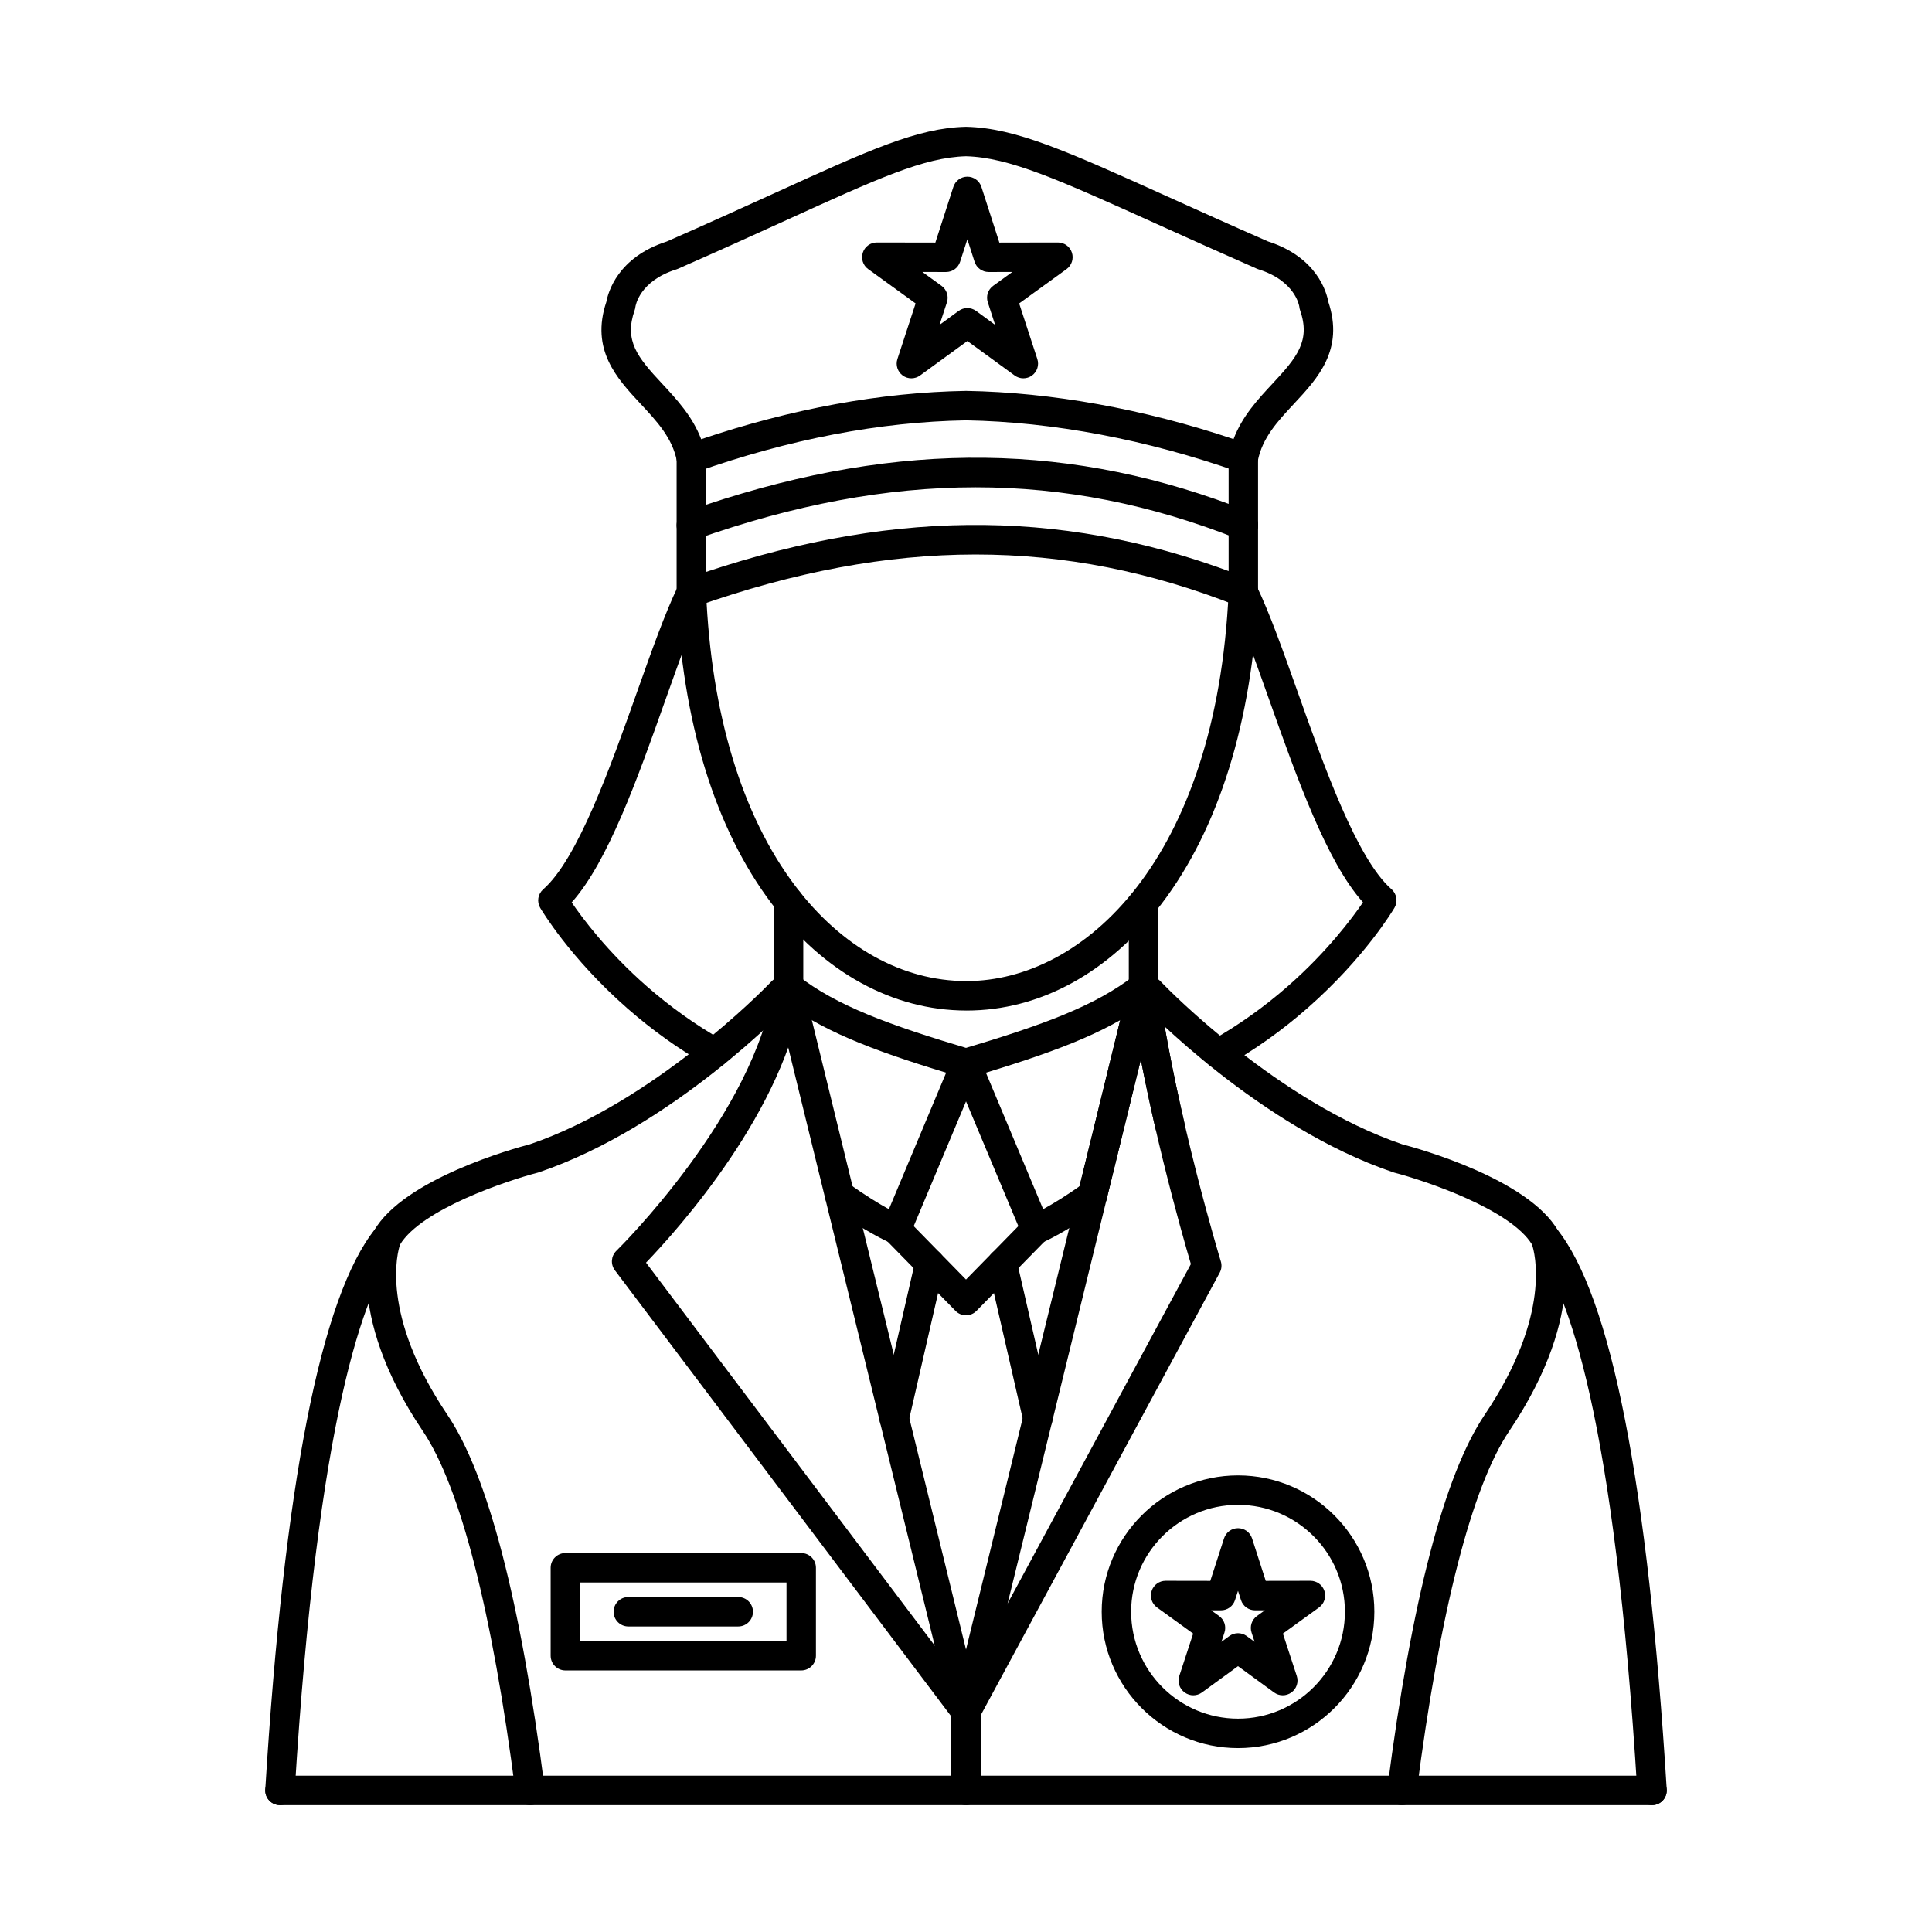 <?xml version="1.0" encoding="UTF-8"?>
<!-- Uploaded to: SVG Find, www.svgrepo.com, Generator: SVG Find Mixer Tools -->
<svg fill="#000000" width="800px" height="800px" version="1.1" viewBox="144 144 512 512" xmlns="http://www.w3.org/2000/svg">
 <g>
  <path d="m333.39 426.87c-0.645 0-1.309-0.176-1.918-0.516-7.488-4.246-14.629-9.348-21.266-15.172-15.242-13.379-22.734-26.07-23.051-26.594-0.945-1.617-0.609-3.68 0.805-4.91 9.133-7.984 17.859-32.562 24.867-52.312 3.82-10.77 7.426-20.938 10.859-28.039 0.938-1.938 3.273-2.75 5.211-1.816 1.945 0.938 2.75 3.273 1.816 5.211-3.254 6.715-6.797 16.691-10.547 27.262-7.098 20.012-15.078 42.496-24.668 53.164 2.856 4.199 9.48 13.078 19.852 22.18 6.231 5.461 12.945 10.258 19.965 14.254 1.871 1.055 2.531 3.441 1.461 5.312-0.719 1.27-2.027 1.98-3.394 1.98z"/>
  <path d="m466.88 427.09c-1.363 0-2.684-0.723-3.402-1.992-1.059-1.879-0.387-4.258 1.492-5.312 7.176-4.043 14.031-8.91 20.383-14.488 10.371-9.102 16.992-17.984 19.852-22.176-9.59-10.668-17.566-33.152-24.672-53.168-3.746-10.566-7.293-20.543-10.535-27.262-0.945-1.938-0.133-4.273 1.809-5.211 1.938-0.934 4.273-0.121 5.211 1.816 3.434 7.102 7.039 17.273 10.867 28.043 7.004 19.75 15.73 44.328 24.871 52.309 1.402 1.234 1.738 3.293 0.801 4.91-0.316 0.531-7.82 13.215-23.062 26.598-6.754 5.93-14.059 11.129-21.707 15.422-0.602 0.348-1.262 0.508-1.91 0.508z"/>
  <path d="m464.98 570.75 2.094 1.512c1.383 1 1.953 2.762 1.426 4.367l-0.805 2.469 2.094-1.531c1.371-1 3.227-1 4.59 0l2.094 1.523-0.801-2.461c-0.527-1.605 0.047-3.371 1.422-4.367l2.094-1.512h-2.594c-1.691 0-3.199-1.09-3.719-2.707l-0.793-2.457-0.793 2.457c-0.516 1.617-2.019 2.707-3.719 2.707h-2.594zm18.957 22.52c-0.812 0-1.613-0.254-2.293-0.75l-9.559-6.969-9.551 6.969c-1.371 1-3.227 1-4.59 0-1.375-0.992-1.953-2.75-1.422-4.367l3.676-11.234-9.578-6.93c-1.375-0.996-1.953-2.762-1.422-4.367 0.516-1.609 2.019-2.695 3.707-2.695h0.012l11.828 0.02 3.637-11.258c0.52-1.617 2.012-2.703 3.707-2.703s3.188 1.086 3.719 2.703l3.629 11.258 11.828-0.02h0.012c1.684 0 3.188 1.086 3.707 2.695 0.527 1.605-0.047 3.371-1.422 4.367l-9.578 6.93 3.676 11.234c0.531 1.617-0.047 3.375-1.422 4.367-0.68 0.496-1.484 0.75-2.285 0.75z"/>
  <path d="m472.09 542.8c-15.629 0-28.328 12.711-28.328 28.328 0 15.625 12.699 28.332 28.328 28.332 15.625 0 28.328-12.707 28.328-28.332 0-15.617-12.703-28.328-28.328-28.328zm0 64.465c-19.922 0-36.129-16.219-36.129-36.137 0-19.926 16.207-36.129 36.129-36.129s36.129 16.203 36.129 36.129c0 19.918-16.207 36.137-36.129 36.137z"/>
  <path d="m284.48 622.38c-1.93 0-3.617-1.43-3.859-3.402-6.176-47.934-14.664-81.012-24.535-95.684-21.594-32.055-13.543-51.867-13.199-52.691 0.062-0.141 0.133-0.281 0.207-0.418 7.922-13.797 37.312-21.895 41.328-22.941 32.762-11.164 61.934-41 63.5-42.617 0.785-0.906 1.852-1.73 3.172-2.469 1.879-1.047 4.254-0.375 5.301 1.504 1.055 1.879 0.375 4.254-1.504 5.312-0.805 0.449-1.066 0.75-1.098 0.781-0.047 0.066-0.102 0.125-0.16 0.188-1.27 1.328-31.461 32.754-66.832 44.73-0.094 0.031-0.184 0.059-0.27 0.086-8.289 2.152-30.848 9.734-36.516 19.066-0.609 1.797-5.445 18.41 12.547 45.109 10.711 15.891 19.387 49.215 25.797 99.051 0.273 2.133-1.227 4.094-3.375 4.367-0.16 0.02-0.336 0.027-0.496 0.027zm231.05 0c-0.16 0-0.336-0.008-0.496-0.027-2.144-0.273-3.648-2.234-3.375-4.367 6.41-49.832 15.098-83.156 25.797-99.051 17.918-26.598 13.195-43.18 12.547-45.117-5.676-9.324-28.223-16.906-36.504-19.059-0.09-0.023-0.184-0.051-0.27-0.086-35.379-11.977-65.574-43.402-66.844-44.73-0.051-0.062-0.109-0.121-0.16-0.188-0.074-0.078-0.344-0.375-1.086-0.793-1.879-1.047-2.562-3.422-1.504-5.301 1.047-1.879 3.422-2.562 5.301-1.504 1.312 0.719 2.367 1.551 3.172 2.469 1.574 1.637 30.773 31.477 63.488 42.617 4.016 1.047 33.418 9.145 41.332 22.941 0.07 0.133 0.141 0.273 0.203 0.418 0.355 0.824 8.41 20.633-13.199 52.691-9.875 14.672-18.355 47.75-24.523 95.684-0.254 1.973-1.93 3.402-3.871 3.402z"/>
  <path d="m218.2 622.38c-0.082 0-0.16 0-0.242-0.008-2.152-0.133-3.789-1.984-3.656-4.133 4.957-80.75 14.762-130.74 29.137-148.56 1.352-1.676 3.809-1.938 5.488-0.586 1.672 1.363 1.938 3.809 0.578 5.484-9.164 11.371-21.367 45.609-27.41 144.14-0.133 2.074-1.852 3.664-3.894 3.664z"/>
  <path d="m581.82 622.38c-2.062 0-3.758-1.59-3.918-3.664-6.019-98.531-18.238-132.77-27.402-144.14-1.352-1.672-1.086-4.121 0.59-5.484 1.676-1.355 4.125-1.09 5.488 0.586 14.375 17.82 24.152 67.809 29.121 148.56 0.121 2.148-1.496 4-3.637 4.133-0.082 0.008-0.16 0.008-0.242 0.008z"/>
  <path d="m400 601.46c-0.629 0-1.262-0.141-1.848-0.469-1.902-1.027-2.613-3.394-1.586-5.281l63.031-116.72c-2.242-7.586-11.926-41.215-16.43-72.883-0.305-2.133 1.18-4.106 3.312-4.41 2.125-0.312 4.106 1.18 4.414 3.312 5.008 35.184 16.527 72.887 16.637 73.266 0.309 1.008 0.207 2.082-0.293 2.992l-63.801 118.15c-0.699 1.301-2.051 2.039-3.434 2.039z"/>
  <path d="m400 622.38c-2.152 0-3.902-1.746-3.902-3.898v-19.609l-89.152-118.24c-1.18-1.574-1.016-3.777 0.395-5.152 0.367-0.355 36.922-36.32 41.777-70.469 0.293-2.133 2.285-3.617 4.406-3.312 2.137 0.309 3.621 2.285 3.312 4.41-4.519 31.828-33.008 63.539-41.633 72.508l87.91 116.6c0.508 0.68 0.785 1.504 0.785 2.344v20.922c0 2.152-1.75 3.898-3.902 3.898z"/>
  <path d="m400 601.46c-1.758 0-3.356-1.188-3.789-2.965l-47.016-192c-0.52-2.094 0.762-4.207 2.852-4.711 2.094-0.516 4.207 0.762 4.727 2.852l47.02 192c0.516 2.094-0.762 4.207-2.863 4.711-0.305 0.082-0.621 0.113-0.926 0.113z"/>
  <path d="m400 601.46c-0.305 0-0.609-0.031-0.926-0.113-2.094-0.504-3.375-2.617-2.863-4.711l47.031-192c0.516-2.102 2.633-3.371 4.715-2.863 2.102 0.508 3.383 2.621 2.863 4.715l-47.031 192.01c-0.438 1.777-2.031 2.965-3.789 2.965z"/>
  <path d="m454 446.06c-1.777 0-3.387-1.227-3.801-3.039-3.078-13.379-5.445-25.805-7.023-36.91-0.305-2.133 1.18-4.106 3.312-4.41 2.125-0.312 4.106 1.18 4.414 3.312 1.551 10.891 3.871 23.094 6.898 36.262 0.488 2.102-0.824 4.195-2.926 4.684-0.293 0.062-0.59 0.102-0.871 0.102z"/>
  <path d="m433.53 464.59c-0.305 0-0.617-0.031-0.922-0.113-2.098-0.508-3.379-2.621-2.867-4.715l13.504-55.125c0.516-2.102 2.633-3.371 4.715-2.863 2.102 0.508 3.383 2.621 2.863 4.715l-13.504 55.125c-0.438 1.785-2.031 2.977-3.789 2.977z"/>
  <path d="m400.36 225.64c0.805 0 1.617 0.254 2.293 0.75l5.062 3.699-1.938-5.969c-0.531-1.605 0.035-3.371 1.41-4.367l5.078-3.676-6.266 0.008c-1.695 0-3.203-1.086-3.723-2.699l-1.918-5.969-1.926 5.969c-0.52 1.613-2.023 2.699-3.711 2.699h-0.012l-6.266-0.008 5.078 3.676c1.371 1 1.953 2.766 1.422 4.367l-1.953 5.969 5.059-3.699c0.691-0.496 1.496-0.75 2.309-0.75zm14.824 18.621c-0.805 0-1.617-0.254-2.293-0.75l-12.527-9.137-12.539 9.137c-1.363 0.996-3.219 1.008-4.594 0.012-1.359-0.996-1.938-2.762-1.41-4.367l4.824-14.742-12.566-9.094c-1.375-0.992-1.953-2.75-1.422-4.367 0.516-1.605 2.019-2.691 3.711-2.691h0.008l15.504 0.027 4.769-14.758c0.516-1.617 2.019-2.707 3.719-2.707 1.684 0 3.191 1.09 3.711 2.707l4.762 14.758 15.516-0.027c1.695 0 3.188 1.086 3.711 2.691 0.523 1.617-0.055 3.375-1.422 4.367l-12.559 9.094 4.816 14.742c0.523 1.605-0.043 3.371-1.414 4.367-0.68 0.496-1.496 0.738-2.293 0.738z"/>
  <path d="m327.21 287.12c-0.805 0-1.582-0.242-2.254-0.711-1.039-0.73-1.645-1.918-1.645-3.188v-17.801c0-2.152 1.746-3.898 3.898-3.898 2.152 0 3.902 1.746 3.902 3.898v12.344c51.633-17.188 97.469-16.59 143.83 1.797 2 0.793 2.984 3.07 2.184 5.07-0.793 2.004-3.059 2.977-5.059 2.188-46.051-18.27-91.672-18.238-143.56 0.082-0.426 0.148-0.863 0.223-1.301 0.223z"/>
  <path d="m473.5 287.09c-2.156 0-3.902-1.75-3.902-3.902v-17.801c0-2.152 1.746-3.898 3.902-3.898 2.16 0 3.898 1.746 3.898 3.898v17.801c0 2.152-1.738 3.902-3.898 3.902z"/>
  <path d="m327.21 304.93c-0.805 0-1.582-0.246-2.254-0.723-1.039-0.73-1.645-1.918-1.645-3.18v-17.797c0-2.152 1.746-3.902 3.898-3.902 2.152 0 3.902 1.75 3.902 3.902v12.332c51.633-17.18 97.469-16.578 143.83 1.809 2 0.793 2.984 3.059 2.184 5.059-0.793 2.012-3.059 2.988-5.059 2.195-46.051-18.266-91.672-18.234-143.56 0.082-0.426 0.152-0.863 0.227-1.301 0.227z"/>
  <path d="m473.5 304.89c-2.156 0-3.902-1.746-3.902-3.902v-17.797c0-2.152 1.746-3.902 3.902-3.902 2.16 0 3.898 1.75 3.898 3.902v17.797c0 2.156-1.738 3.902-3.898 3.902z"/>
  <path d="m400 185.41c-11.137 0.305-23.336 5.871-47.586 16.918-8.25 3.746-17.594 8.004-28.77 12.914-0.133 0.047-0.266 0.102-0.395 0.148-9.848 3.078-10.84 9.715-10.871 9.996-0.031 0.309-0.094 0.551-0.195 0.836-2.824 8.086 0.742 12.453 7.297 19.473 3.809 4.098 8.035 8.625 10.34 14.703 24.102-8.117 47.672-12.426 70.125-12.805h0.133c22.625 0.379 47.031 4.789 70.824 12.773 2.293-6.074 6.519-10.605 10.332-14.699 6.555-7.023 10.121-11.391 7.293-19.48-0.102-0.281-0.16-0.586-0.191-0.906-0.031-0.211-1.027-6.844-10.871-9.922-0.129-0.051-0.262-0.102-0.395-0.152-10.148-4.461-18.891-8.398-26.598-11.887-25.918-11.703-38.965-17.594-50.465-17.91zm-72.797 83.906c-0.672 0-1.34-0.172-1.938-0.504-0.984-0.57-1.676-1.523-1.891-2.641-1.195-6.113-5.281-10.504-9.613-15.148-6.258-6.715-13.336-14.316-9.07-27.027 0.438-2.418 2.938-11.805 16-15.992 11.047-4.844 20.312-9.062 28.48-12.781 25.289-11.523 37.977-17.305 50.727-17.617h0.203c13.105 0.324 26.629 6.441 53.582 18.609 7.629 3.445 16.285 7.356 26.324 11.758 13.078 4.188 15.566 13.562 16.004 15.988 4.266 12.711-2.816 20.312-9.074 27.027-4.328 4.641-8.41 9.023-9.609 15.148-0.215 1.121-0.906 2.078-1.891 2.641s-2.164 0.672-3.234 0.285c-24.219-8.547-49.184-13.27-72.203-13.664-22.789 0.383-46.848 4.996-71.492 13.703-0.426 0.141-0.863 0.211-1.301 0.211z"/>
  <path d="m400.12 411.8h-0.102c-19.445-0.043-37.734-10.094-51.504-28.32-15.055-19.922-23.773-48.379-25.203-82.293-0.094-2.152 1.582-3.973 3.738-4.059 2.188-0.105 3.973 1.582 4.066 3.738 1.363 32.32 9.527 59.262 23.633 77.914 12.262 16.227 28.344 25.188 45.281 25.215h0.094c31.199 0 66.23-32.266 69.488-103.18 0.105-2.152 1.891-3.816 4.078-3.719 2.152 0.102 3.816 1.93 3.719 4.086-1.562 33.953-10.426 62.453-25.625 82.395-13.867 18.207-32.215 28.227-51.66 28.227z"/>
  <path d="m352.98 409.47c-2.152 0-3.902-1.738-3.902-3.902v-22.695c0-2.156 1.75-3.902 3.902-3.902s3.898 1.746 3.898 3.902v22.695c0 2.164-1.746 3.902-3.898 3.902z"/>
  <path d="m447.04 409.47c-2.152 0-3.898-1.75-3.898-3.902v-22.277c0-2.152 1.746-3.902 3.898-3.902s3.898 1.75 3.898 3.902v22.277c0 2.152-1.746 3.902-3.898 3.902z"/>
  <path d="m581.82 622.38h-363.62c-2.152 0-3.902-1.746-3.902-3.898s1.75-3.902 3.902-3.902h363.62c2.141 0 3.879 1.75 3.879 3.902s-1.738 3.898-3.879 3.898z"/>
  <path d="m381.54 473.72c-0.531 0-1.059-0.102-1.555-0.328-0.273-0.109-6.734-2.953-15.797-9.539-1.738-1.27-2.125-3.711-0.863-5.453 1.27-1.738 3.707-2.125 5.453-0.863 4.453 3.242 8.23 5.508 10.793 6.91l15.168-36.176c-20.199-6.148-33.496-11.34-44.145-19.613-1.695-1.316-2.012-3.777-0.68-5.473 1.32-1.695 3.769-2.012 5.465-0.691 10.391 8.078 24.098 13.094 45.75 19.547 1.055 0.324 1.938 1.078 2.406 2.074 0.477 1.008 0.496 2.152 0.07 3.18l-18.469 44.043c-0.395 0.965-1.18 1.727-2.144 2.113-0.465 0.18-0.953 0.273-1.449 0.273z"/>
  <path d="m418.47 473.72c-0.496 0-0.98-0.094-1.449-0.273-0.965-0.387-1.738-1.148-2.144-2.113l-18.469-44.043c-0.43-1.027-0.41-2.172 0.07-3.18 0.48-0.996 1.352-1.75 2.406-2.074 21.652-6.453 35.355-11.469 45.762-19.547 1.695-1.328 4.144-1.016 5.465 0.68 1.328 1.711 1.02 4.156-0.68 5.481-10.66 8.277-23.961 13.469-44.156 19.621l15.168 36.176c2.562-1.402 6.344-3.668 10.801-6.91 1.742-1.262 4.18-0.871 5.445 0.863 1.273 1.746 0.887 4.188-0.863 5.445-9.062 6.594-15.523 9.438-15.797 9.547-0.484 0.227-1.027 0.328-1.555 0.328z"/>
  <path d="m400 492.57c-1.047 0-2.051-0.43-2.785-1.18l-18.473-18.844c-1.5-1.547-1.48-4.016 0.066-5.519 1.531-1.516 4-1.484 5.516 0.051l15.676 16.012 15.688-16.012c1.504-1.535 3.973-1.566 5.516-0.051 1.535 1.504 1.562 3.973 0.051 5.519l-18.473 18.844c-0.73 0.75-1.738 1.18-2.785 1.18z"/>
  <path d="m380.98 523.81c-0.285 0-0.578-0.031-0.871-0.094-2.106-0.488-3.414-2.582-2.93-4.684l9.41-41.047c0.488-2.094 2.582-3.406 4.676-2.926 2.102 0.477 3.41 2.57 2.934 4.672l-9.418 41.047c-0.418 1.809-2.019 3.031-3.797 3.031z"/>
  <path d="m419.02 523.82c-1.777 0-3.383-1.219-3.797-3.027l-9.418-41.059c-0.477-2.102 0.832-4.195 2.938-4.672 2.09-0.48 4.195 0.832 4.676 2.926l9.414 41.055c0.477 2.106-0.832 4.199-2.938 4.676-0.289 0.074-0.586 0.102-0.871 0.102z"/>
  <path d="m339.64 575.03h-29.129c-2.152 0-3.902-1.75-3.902-3.898 0-2.156 1.75-3.902 3.902-3.902h29.129c2.152 0 3.902 1.746 3.902 3.902 0 2.148-1.75 3.898-3.902 3.898z"/>
  <path d="m297.73 578.88h54.703v-15.504h-54.703zm58.605 7.801h-62.504c-2.152 0-3.902-1.746-3.902-3.898v-23.309c0-2.152 1.75-3.898 3.902-3.898h62.504c2.148 0 3.898 1.746 3.898 3.898v23.309c0 2.152-1.75 3.898-3.898 3.898z"/>
 </g>
</svg>